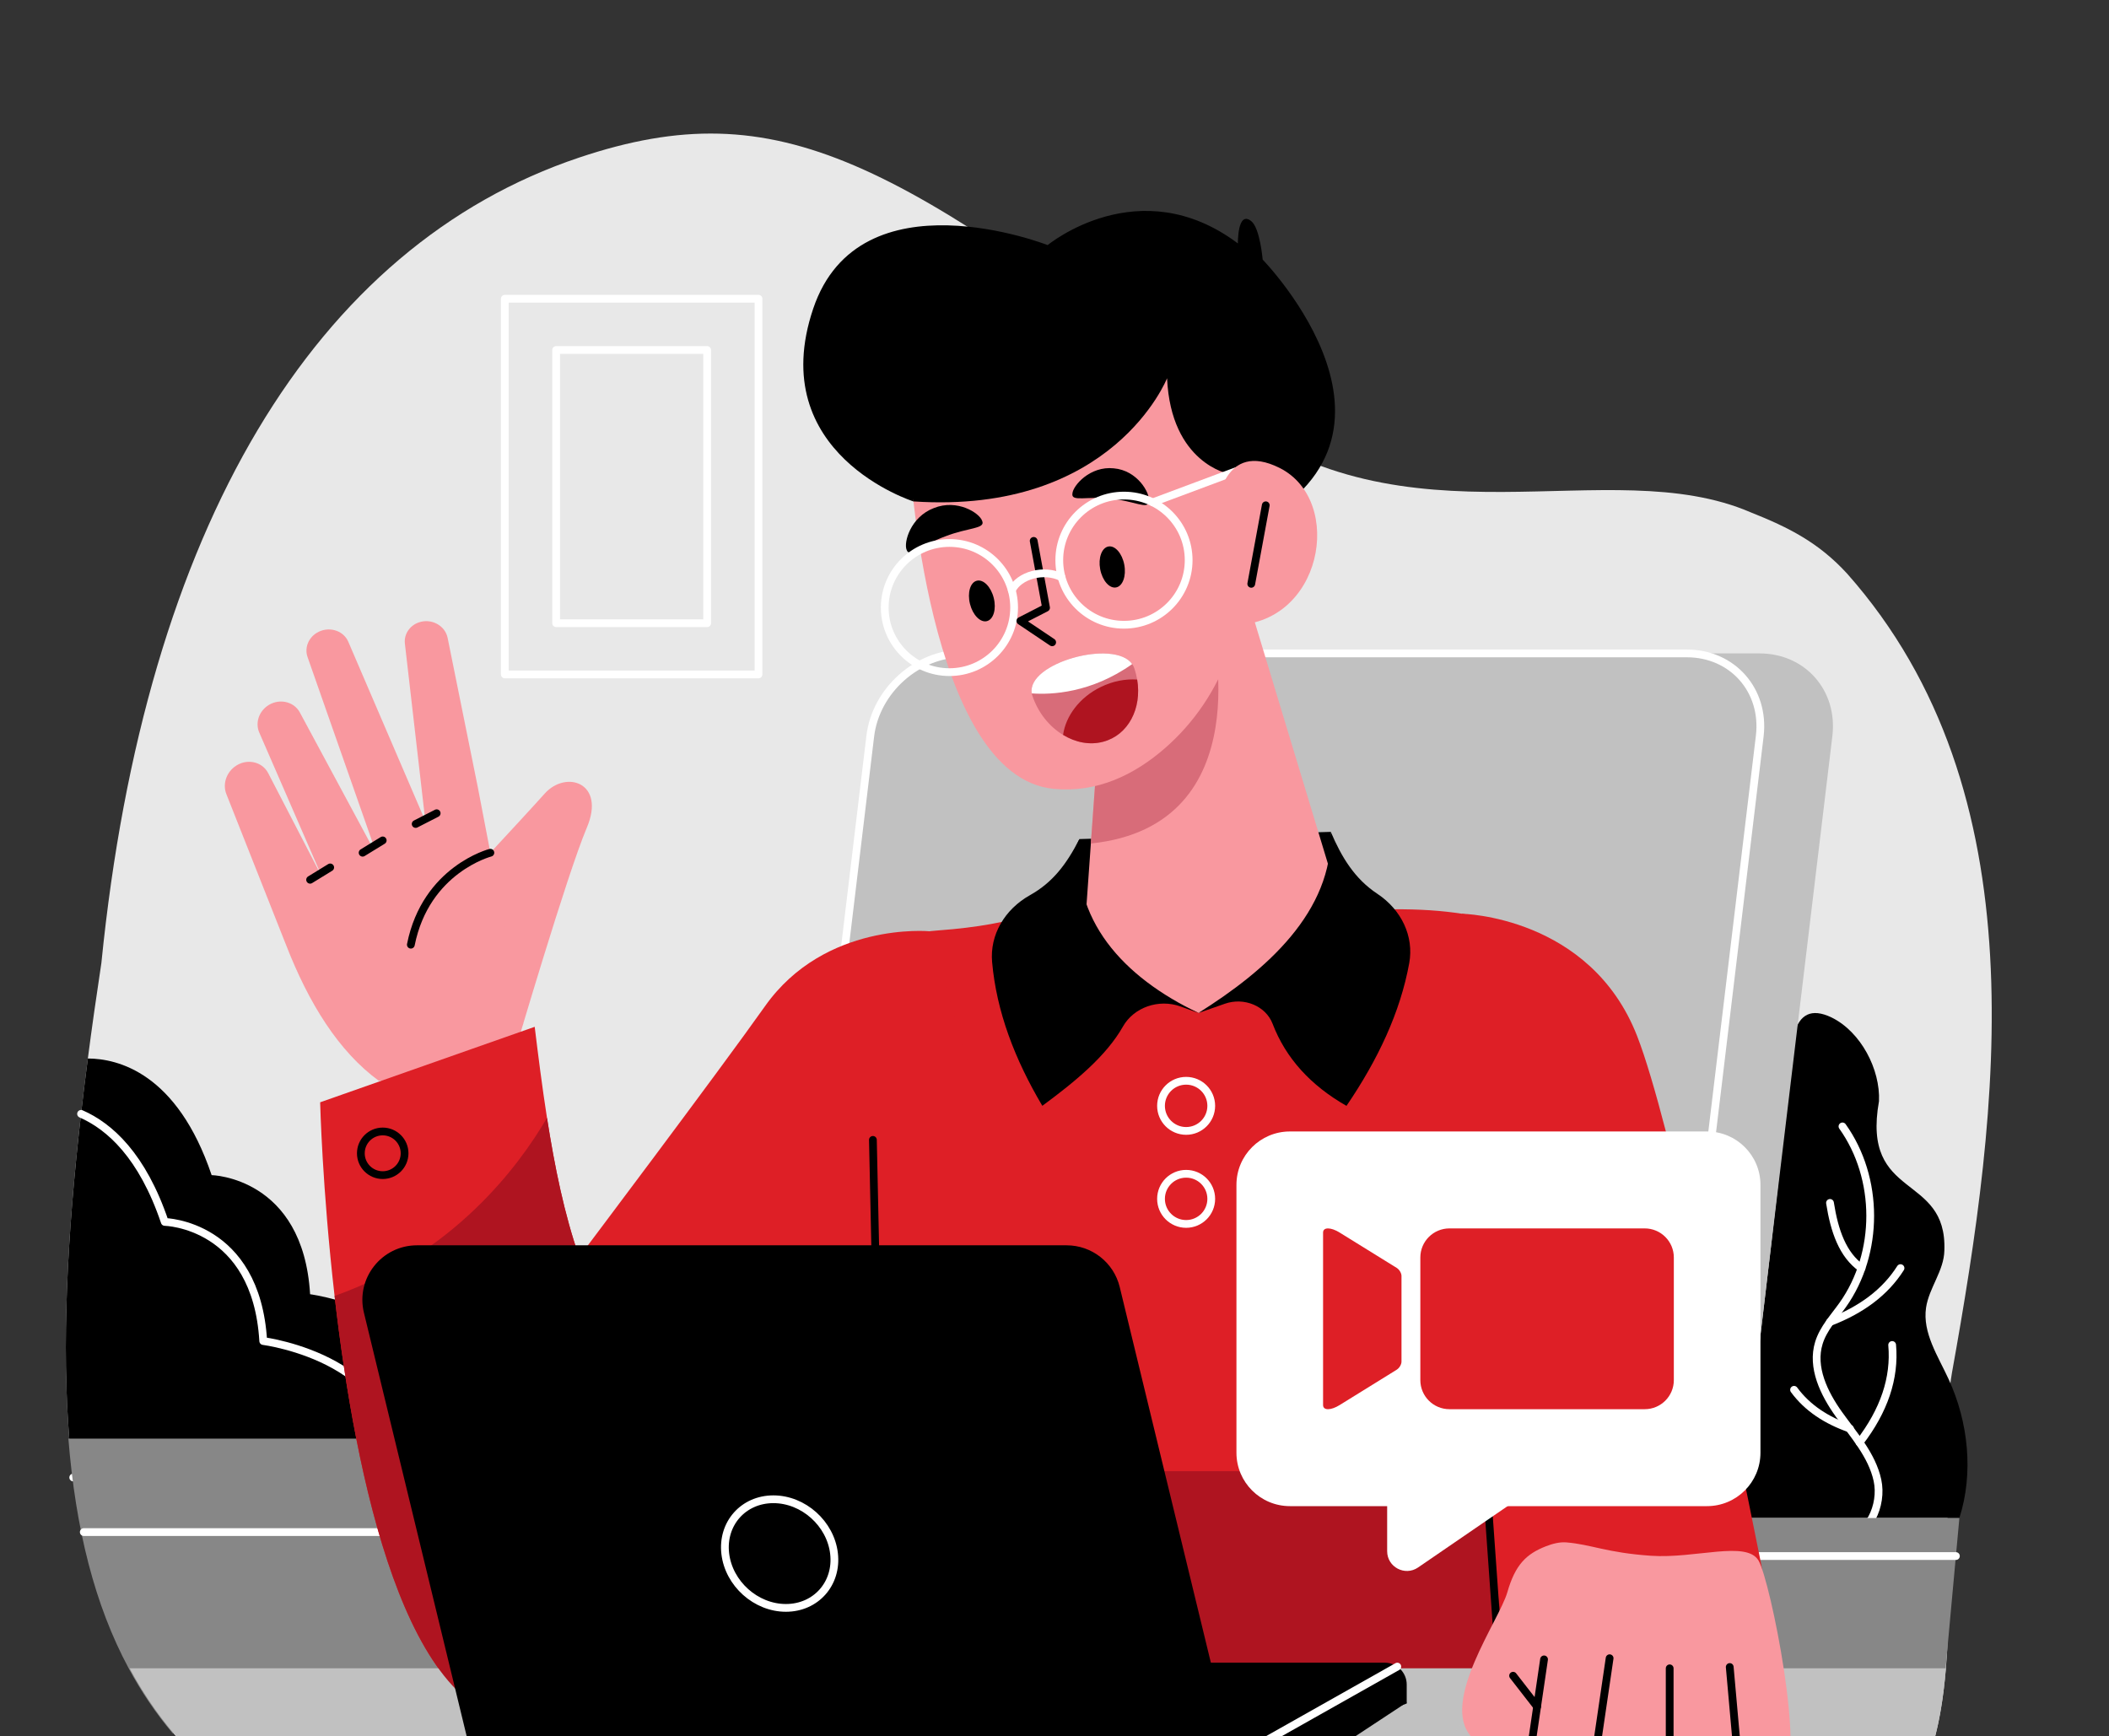 <svg width="300" height="247" viewBox="0 0 300 247" fill="none" xmlns="http://www.w3.org/2000/svg">
<rect x="0" y="0" width="300" height="247" fill="#333333" stroke="none"/>
<g clip-path="url(#clip0_513_458)">
<path d="M277.653 195.338C275.894 205.698 277.988 223.004 276.798 237.332C276.059 246.234 274.053 253.988 269.075 258.214C244.161 275.213 182.725 272.773 152.084 273.906C82.582 276.476 43.743 269.2 24.689 246.574C22.298 243.737 20.222 240.662 18.433 237.332C14.313 229.664 11.727 220.659 10.418 210.183C10.193 208.384 10.005 206.543 9.852 204.656C8.638 189.563 9.746 171.652 12.497 150.579C13.069 146.186 13.714 141.653 14.423 136.98C20.639 75.001 44.815 35.006 82.391 22.413C110.981 12.827 127.662 22.96 174.415 58.841C200.158 78.598 228.733 64.115 249.044 72.889C254.494 75.053 258.721 77.207 262.755 81.609C290.317 112.72 284.451 157.528 277.653 195.338Z" fill="#E8E8E8"/>
<path d="M267.281 156.655C264.752 170.838 276.99 166.788 276.58 177.892C276.528 180.769 274.398 183.203 273.978 186.016C273.445 189.604 275.685 192.925 277.197 196.222C279.994 202.31 280.76 209.562 278.719 215.943H247.63C249.529 195.128 252.544 174.417 254.443 153.599C254.79 149.801 254.452 141.777 260.586 144.767C264.703 146.814 267.484 152.119 267.281 156.655Z" fill="black"/>
<path d="M264.515 205.204C267.987 200.683 269.575 196.065 269.155 191.334" stroke="white" stroke-width="1.104" stroke-linecap="round" stroke-linejoin="round"/>
<path d="M263.151 203.229C259.847 202.071 257.114 200.321 255.2 197.711" stroke="white" stroke-width="1.104" stroke-linecap="round" stroke-linejoin="round"/>
<path d="M262.153 218.85C265.804 218.653 267.84 214.135 267.061 210.571C266.282 207.004 263.701 204.16 261.578 201.192C259.454 198.221 257.655 194.514 258.736 191.026C259.365 188.991 260.884 187.377 262.119 185.64C267.35 178.272 267.335 167.596 262.086 160.24" stroke="white" stroke-width="1.104" stroke-linecap="round" stroke-linejoin="round"/>
<path d="M278.718 215.943L276.46 240.58H246.05L244.233 220.738L246.759 215.971L278.718 215.943Z" fill="#878787"/>
<path d="M249.57 221.36H278.222" stroke="white" stroke-width="1.104" stroke-linecap="round" stroke-linejoin="round"/>
<path d="M260.309 188.067C264.782 186.35 268.174 183.828 270.344 180.401" stroke="white" stroke-width="1.104" stroke-linecap="round" stroke-linejoin="round"/>
<path d="M264.797 180.402C262.11 178.515 260.935 175.097 260.312 171.123" stroke="white" stroke-width="1.104" stroke-linecap="round" stroke-linejoin="round"/>
<path d="M231.638 248.135H128.681C122.172 248.135 117.529 242.867 118.311 236.368L134.124 104.72C134.906 98.221 140.812 92.953 147.321 92.953H250.279C256.787 92.953 261.431 98.221 260.649 104.72L244.835 236.368C244.053 242.867 238.147 248.135 231.638 248.135Z" fill="#C1C1C1"/>
<path d="M221.307 248.135H118.349C111.841 248.135 107.197 242.867 107.979 236.368L123.793 104.72C124.575 98.221 130.481 92.953 136.99 92.953H239.948C246.456 92.953 251.1 98.221 250.318 104.72L234.504 236.368C233.722 242.867 227.816 248.135 221.307 248.135Z" fill="#C1C1C1" stroke="white" stroke-width="1.104" stroke-miterlimit="10"/>
<path d="M60.622 210.184H10.418C10.193 208.385 10.004 206.544 9.852 204.657C8.793 191.48 9.502 176.156 11.531 158.455C11.823 155.882 12.146 153.257 12.496 150.58C16.762 150.595 25.191 152.628 30.105 167.172C30.105 167.172 43.116 167.436 44.111 184.116C44.111 184.116 70.42 187.476 60.622 210.184Z" fill="black"/>
<path d="M11.531 158.455C15.581 160.224 20.248 164.392 23.437 173.829C23.437 173.829 36.449 174.093 37.444 190.773C37.444 190.773 58.412 193.452 55.938 210.184H10.417" stroke="white" stroke-width="1.104" stroke-linecap="round" stroke-linejoin="round"/>
<path d="M73.213 204.657L67.83 246.575H24.564C22.172 243.738 20.097 240.663 18.307 237.333C13.478 228.349 10.758 217.527 9.727 204.657H73.213Z" fill="#878787"/>
<path d="M11.918 217.952H66.221" stroke="white" stroke-width="1.104" stroke-linecap="round" stroke-linejoin="round"/>
<path d="M73.278 149.504C73.278 149.504 80.657 124.384 83.475 117.74C86.198 111.32 80.505 109.509 77.477 112.9C74.395 116.354 62.488 129.121 62.488 129.121L62.54 148.848L73.281 149.504H73.278Z" fill="#F9989F"/>
<path d="M74.426 145.646L67.957 111.937L42.957 125.39L40.678 134.392C43.924 142.744 48.181 149.586 53.887 153.752L69.046 153.174L74.426 145.649V145.646Z" fill="#F9989F"/>
<path d="M67.956 111.934L63.674 90.746C63.318 88.984 61.374 87.932 59.597 88.534C58.27 88.984 57.44 90.232 57.595 91.566L60.653 118.111L65.731 116.671L67.953 111.931L67.956 111.934Z" fill="#F9989F"/>
<path d="M53.286 121.106L42.654 101.355C41.766 99.702 39.523 99.289 37.944 100.486C36.763 101.382 36.319 102.923 36.882 104.217L48.037 129.868L52.562 126.614L53.283 121.103L53.286 121.106Z" fill="#F9989F"/>
<path d="M46.148 125.424L38.16 110.002C37.272 108.271 34.981 107.839 33.35 109.094C32.13 110.033 31.655 111.646 32.215 113.004L40.677 134.393L45.314 131.066L46.148 125.43V125.424Z" fill="#F9989F"/>
<path d="M60.623 117.078L49.525 91.25C48.786 89.613 46.65 89.038 45.04 90.038C43.835 90.785 43.3 92.204 43.75 93.474L54.856 125.157L59.533 122.401L60.623 117.081V117.078Z" fill="#F9989F"/>
<path d="M69.754 121.308C69.754 121.308 60.586 123.662 58.443 134.39" stroke="black" stroke-width="1.104" stroke-linecap="round" stroke-linejoin="round"/>
<path d="M44.112 125.154L46.969 123.398" stroke="black" stroke-width="1.104" stroke-linecap="round" stroke-linejoin="round"/>
<path d="M51.582 121.307L54.439 119.554" stroke="black" stroke-width="1.104" stroke-linecap="round" stroke-linejoin="round"/>
<path d="M59.129 117.218L62.114 115.69" stroke="black" stroke-width="1.104" stroke-linecap="round" stroke-linejoin="round"/>
<path d="M112.037 198.376C112.037 198.376 107.342 210.489 100.182 222.353C93.321 233.719 84.195 244.857 74.769 244.897C57.725 244.967 50.563 210.222 47.593 184.355C45.831 169.024 45.542 156.81 45.542 156.81L76.059 146.073C76.561 150.163 77.112 154.58 77.808 159.025C78.882 165.913 80.297 172.87 82.391 178.798L103.831 192.956L112.037 198.376Z" fill="#DE1F26"/>
<path d="M223.043 157.398C221.248 162.46 219.042 188.19 217.481 209.285C216.315 225.059 215.509 238.242 215.509 238.242H115.673C115.673 238.242 115.661 224.725 115.573 209.285C115.472 191.481 115.278 171.116 114.894 165.96C114.182 156.329 110.914 134.019 133.535 132.354C156.158 130.689 154.619 122.562 154.619 122.562L198.134 129.356C228.274 129.064 227.175 145.75 223.043 157.398Z" fill="#DE1F26"/>
<path d="M132.19 132.479C132.19 132.479 117.344 131.087 108.824 143.134C102.172 152.537 82.391 178.799 82.391 178.799L115.518 200.677L141.687 164.772L132.19 132.479Z" fill="#DE1F26"/>
<path d="M207.962 129.99C207.962 129.99 226.223 130.294 232.889 147.414C237.609 159.531 246.028 200.003 250.544 222.616C252.16 230.704 245.962 238.242 237.703 238.242H215.506L206.456 195.488L205.741 141.772L207.962 129.987V129.99Z" fill="#DE1F26"/>
<path d="M124.89 195.488L124.169 162.156" stroke="black" stroke-width="1.104" stroke-linecap="round" stroke-linejoin="round"/>
<path d="M241.569 210.188C227.28 199.25 211.728 207.818 211.728 207.818C211.728 207.818 214.78 199.964 222.877 199.132" stroke="black" stroke-width="1.104" stroke-linecap="round" stroke-linejoin="round"/>
<path d="M212.4 209.284C211.234 225.059 215.509 238.241 215.509 238.241H115.674C115.674 238.241 115.661 224.724 115.573 209.284H212.4Z" fill="#AF1420"/>
<path d="M208.23 165.525L213.154 234.915" stroke="black" stroke-width="1.104" stroke-linecap="round" stroke-linejoin="round"/>
<path d="M276.799 237.332C276.47 241.318 275.883 245.07 274.891 248.382C273.667 252.468 271.827 255.88 269.076 258.214C244.161 275.212 182.726 272.773 152.084 273.906C84.469 276.406 45.874 269.586 26.284 248.382C23.214 245.058 20.609 241.382 18.434 237.332H276.799Z" fill="#C1C1C1"/>
<g style="mix-blend-mode:multiply" opacity="0.6">
<path d="M200.159 242.15L195.658 248.382L177.587 273.404C167.987 273.571 159.205 273.641 152.085 273.906C112.351 275.376 82.641 273.626 60.918 267.632L78.789 251.052L114.256 248.382L157.997 245.088L200.159 242.15Z" fill="#C1C1C1"/>
</g>
<path d="M129.939 71.331C129.939 71.331 108.691 64.614 115.678 43.902C122.268 24.367 149.03 34.867 149.03 34.867C149.03 34.867 162.035 24.087 176.087 34.63C176.087 34.63 176.011 29.869 177.992 31.461C179.236 32.461 179.611 36.93 179.611 36.93C179.611 36.93 204.915 62.873 176.178 75.74L129.939 71.331Z" fill="black"/>
<path d="M153.542 119.365L189.308 118.341L190.729 135.525L158.937 140.875L149.669 127.796L153.542 119.365Z" fill="black"/>
<path d="M190.239 127.319C187.172 133.845 179.419 139.125 170.546 144.114C163.133 140.711 155.946 137.239 154.318 132.037L155.173 119.997L156.223 105.246L157.017 92.012L163.161 89.582L177.14 84.046L190.239 127.319Z" fill="#F9989F"/>
<path d="M155.174 119.996L156.224 105.245L157.018 92.011L163.161 89.58L172.278 88.921C172.278 88.921 179.626 117.456 155.174 119.996Z" fill="#D86C79"/>
<path d="M129.34 64.826C129.34 64.826 131.853 110.477 149.885 112.221C156.083 112.82 161.372 110.198 165.641 106.497C174.179 99.099 178.117 87.706 176.309 76.562L171.73 48.34L159.187 43.108L129.34 64.826Z" fill="#F9989F"/>
<path d="M174.824 67.417C174.824 67.417 166.569 65.934 166.012 53.809C166.012 53.809 158.341 73.229 129.936 71.33L125.609 55.474L156.805 36.929L169.822 38.196L178.871 52.199L178.314 67.472L174.821 67.417H174.824Z" fill="black"/>
<path d="M163.98 71.461L176.006 66.968" stroke="white" stroke-width="1.104" stroke-linecap="round" stroke-linejoin="round"/>
<path d="M173.157 71.92C173.157 71.92 174.037 62.56 182.027 66.57C191.359 71.252 188.101 89.159 175.062 88.922L171.846 77.711L173.154 71.924L173.157 71.92Z" fill="#F9989F"/>
<path d="M180.052 71.881L177.989 83.055" stroke="black" stroke-width="1.104" stroke-linecap="round" stroke-linejoin="round"/>
<path d="M158.76 83.567C159.707 83.39 160.229 81.942 159.927 80.335C159.624 78.727 158.612 77.567 157.666 77.744C156.719 77.922 156.197 79.369 156.499 80.977C156.802 82.585 157.814 83.745 158.76 83.567Z" fill="black"/>
<path d="M140.381 88.362C141.316 88.131 141.754 86.656 141.359 85.068C140.965 83.48 139.888 82.381 138.953 82.612C138.018 82.844 137.581 84.319 137.975 85.906C138.369 87.494 139.447 88.594 140.381 88.362Z" fill="black"/>
<path d="M161.358 95.081C161.537 95.613 161.671 96.145 161.759 96.673C162.453 100.796 160.484 104.576 156.933 105.518C155.019 106.034 152.99 105.627 151.222 104.548C149.29 103.388 147.665 101.407 146.852 98.964C146.816 98.858 146.789 98.754 146.776 98.645C145.994 94.325 158.503 90.858 161.05 94.471C161.181 94.659 161.291 94.866 161.358 95.084V95.081Z" fill="#D86C79"/>
<path d="M161.05 94.47C155.217 98.605 149.545 98.845 146.773 98.642C145.994 94.321 158.503 90.858 161.05 94.47Z" fill="white"/>
<path d="M161.759 96.67C162.453 100.793 160.484 104.573 156.933 105.515C155.019 106.031 152.99 105.624 151.222 104.545C151.593 101.863 153.559 99.204 156.583 97.731C158.299 96.892 160.101 96.555 161.762 96.673L161.759 96.67Z" fill="#AF1420"/>
<path d="M152.546 70.229C152.373 71.429 154.649 70.548 158.017 70.943C161.392 71.271 163.364 72.568 163.437 71.317C163.61 70.144 161.806 66.911 158.425 66.623C155.054 66.267 152.607 69.087 152.546 70.229Z" fill="black"/>
<path d="M128.974 78.241C129.36 79.389 131.094 77.536 134.445 76.308C137.767 75.017 140.214 75.245 139.709 74.097C139.335 72.973 136.155 70.943 132.844 72.274C129.512 73.541 128.508 77.196 128.974 78.244V78.241Z" fill="black"/>
<path d="M159.881 88.875C164.963 88.875 169.083 84.762 169.083 79.688C169.083 74.613 164.963 70.5 159.881 70.5C154.799 70.5 150.68 74.613 150.68 79.688C150.68 84.762 154.799 88.875 159.881 88.875Z" stroke="white" stroke-width="1.104" stroke-linecap="round" stroke-linejoin="round"/>
<path d="M135.054 95.617C140.136 95.617 144.256 91.504 144.256 86.43C144.256 81.356 140.136 77.242 135.054 77.242C129.972 77.242 125.853 81.356 125.853 86.43C125.853 91.504 129.972 95.617 135.054 95.617Z" stroke="white" stroke-width="1.104" stroke-linecap="round" stroke-linejoin="round"/>
<path d="M147.039 76.946L148.798 86.459L145.146 88.334L149.668 91.372" stroke="black" stroke-width="1.104" stroke-linecap="round" stroke-linejoin="round"/>
<path d="M143.924 83.979C144.937 81.84 148.491 80.853 151.008 82.123" stroke="white" stroke-width="1.104" stroke-linecap="round" stroke-linejoin="round"/>
<path d="M153.542 119.364C152.242 130.77 159.752 139.012 170.515 144.114L167.946 143.184C164.803 142.048 161.273 143.315 159.734 146.034C157.373 150.208 153.012 153.815 148.268 157.312C144.352 150.703 141.751 143.916 141.124 136.852C140.783 133.009 142.892 129.372 146.525 127.337C149.765 125.52 151.71 122.934 153.545 119.361L153.542 119.364Z" fill="black"/>
<path d="M189.306 118.341C189.599 129.746 180.108 138.059 170.456 144.114L174.235 142.789C176.983 141.826 180.059 143.12 181.021 145.633C182.901 150.543 186.44 154.416 191.534 157.318C196.001 150.755 199.19 144.014 200.462 137.004C201.149 133.204 199.357 129.421 195.913 127.142C192.705 125.022 190.831 121.935 189.303 118.341H189.306Z" fill="black"/>
<path d="M168.725 160.883C170.698 160.883 172.297 159.286 172.297 157.316C172.297 155.346 170.698 153.749 168.725 153.749C166.752 153.749 165.152 155.346 165.152 157.316C165.152 159.286 166.752 160.883 168.725 160.883Z" stroke="white" stroke-width="1.104" stroke-linecap="round" stroke-linejoin="round"/>
<path d="M168.725 174.114C170.698 174.114 172.297 172.517 172.297 170.547C172.297 168.577 170.698 166.98 168.725 166.98C166.752 166.98 165.152 168.577 165.152 170.547C165.152 172.517 166.752 174.114 168.725 174.114Z" stroke="white" stroke-width="1.104" stroke-linecap="round" stroke-linejoin="round"/>
<g style="mix-blend-mode:multiply" opacity="0.6">
<path d="M256.292 264.4C237.904 270.829 211.662 272.546 188.208 273.178L205.555 248.383L208.23 244.558L241.57 236.06L254.7 248.383L256.292 264.4Z" fill="#C1C1C1"/>
</g>
<path d="M214.417 226.514C215.54 222.558 217.143 221.057 219.873 219.982C220.892 219.578 221.908 219.347 222.8 219.417C226.36 219.708 228.502 220.881 234.837 221.319C241.172 221.756 248.439 219.11 250.146 221.999C251.856 224.892 256.965 250.522 253.563 252.822C250.913 254.614 247.462 253.037 247.462 253.037C242.94 256.872 237.506 254.681 237.506 254.681C230.526 257.23 228.962 254.402 226.415 253.22C226.415 253.22 222.343 258.391 216.428 252.579C216.428 252.579 211.812 249.905 209.253 247.022C204.847 242.054 213.288 230.479 214.414 226.514H214.417Z" fill="#F9989F"/>
<path d="M247.465 253.038L246.05 237.146" stroke="black" stroke-width="1.104" stroke-linecap="round" stroke-linejoin="round"/>
<path d="M237.508 254.681V237.333" stroke="black" stroke-width="1.104" stroke-linecap="round" stroke-linejoin="round"/>
<path d="M226.417 253.22L228.964 235.896" stroke="black" stroke-width="1.104" stroke-linecap="round" stroke-linejoin="round"/>
<path d="M218.648 242.781L215.234 238.385" stroke="black" stroke-width="1.104" stroke-linecap="round" stroke-linejoin="round"/>
<path d="M217.09 253.383L219.637 236.06" stroke="black" stroke-width="1.104" stroke-linecap="round" stroke-linejoin="round"/>
<path d="M54.44 167.171C56.157 167.171 57.55 165.781 57.55 164.066C57.55 162.351 56.157 160.961 54.44 160.961C52.722 160.961 51.33 162.351 51.33 164.066C51.33 165.781 52.722 167.171 54.44 167.171Z" stroke="black" stroke-width="1.104" stroke-linecap="round" stroke-linejoin="round"/>
<path d="M103.832 192.956L100.183 222.354C93.322 233.72 84.196 244.858 74.769 244.897C57.726 244.967 50.564 210.222 47.594 184.355C64.442 178.376 73.692 166.077 77.809 159.025C78.883 165.913 80.298 172.87 82.392 178.798L103.832 192.956Z" fill="#AF1420"/>
<path d="M200.102 242.336V239.641C200.102 237.925 198.708 236.53 196.986 236.53H165.015L167.102 256.625L176.008 252.068L184.699 247.738L200.099 242.339L200.102 242.336Z" fill="black"/>
<path d="M173.127 259.955L200.157 242.151L142.845 242.337L173.127 259.955Z" fill="black"/>
<path d="M198.763 237.086L169.865 253.383" stroke="white" stroke-width="1.104" stroke-linecap="round" stroke-linejoin="round"/>
<path d="M168.46 261.651H76.055C72.467 261.651 69.348 259.199 68.502 255.72L51.767 186.741C50.583 181.858 54.286 177.155 59.319 177.155H151.724C155.312 177.155 158.431 179.607 159.277 183.086L176.012 252.065C177.196 256.948 173.493 261.651 168.46 261.651Z" fill="black"/>
<path d="M118.639 221.008C118.149 216.743 114.285 213.282 110.013 213.282C105.741 213.282 102.673 216.74 103.166 221.008C103.659 225.277 107.521 228.735 111.793 228.735C116.065 228.735 119.132 225.277 118.639 221.008Z" stroke="white" stroke-width="1.104" stroke-linecap="round" stroke-linejoin="round"/>
<path d="M197.32 212.434V220.673C197.32 222.931 199.855 224.264 201.72 222.985L215.048 213.849L197.32 212.434Z" fill="white"/>
<path d="M242.814 160.961H183.488C179.287 160.961 175.881 164.362 175.881 168.556V206.665C175.881 210.859 179.287 214.26 183.488 214.26H242.814C247.016 214.26 250.421 210.859 250.421 206.665V168.556C250.421 164.362 247.016 160.961 242.814 160.961Z" fill="white"/>
<path d="M198.675 194.855L190.541 199.893C189.321 200.649 188.204 200.682 188.204 199.877V175.344C188.204 174.542 189.321 174.575 190.541 175.329L198.675 180.366C199.061 180.606 199.359 181.116 199.359 181.514V193.704C199.359 194.102 199.061 194.615 198.675 194.852V194.855Z" fill="#DE1F26"/>
<path d="M233.956 174.751H206.181C203.894 174.751 202.04 176.602 202.04 178.886V196.334C202.04 198.618 203.894 200.469 206.181 200.469H233.956C236.244 200.469 238.098 198.618 238.098 196.334V178.886C238.098 176.602 236.244 174.751 233.956 174.751Z" fill="#DE1F26"/>
<path d="M107.893 42.495H71.808V95.943H107.893V42.495Z" stroke="white" stroke-width="1.104" stroke-linecap="round" stroke-linejoin="round"/>
<path d="M100.59 88.655V49.79H79.11V88.655H100.59Z" stroke="white" stroke-width="1.104" stroke-linecap="round" stroke-linejoin="round"/>
</g>
<defs>
<clipPath id="clip0_513_458">
<path d="M0 0H300V233C300 240.732 293.732 247 286 247H0V0Z" fill="white"/>
</clipPath>
</defs>
</svg>
